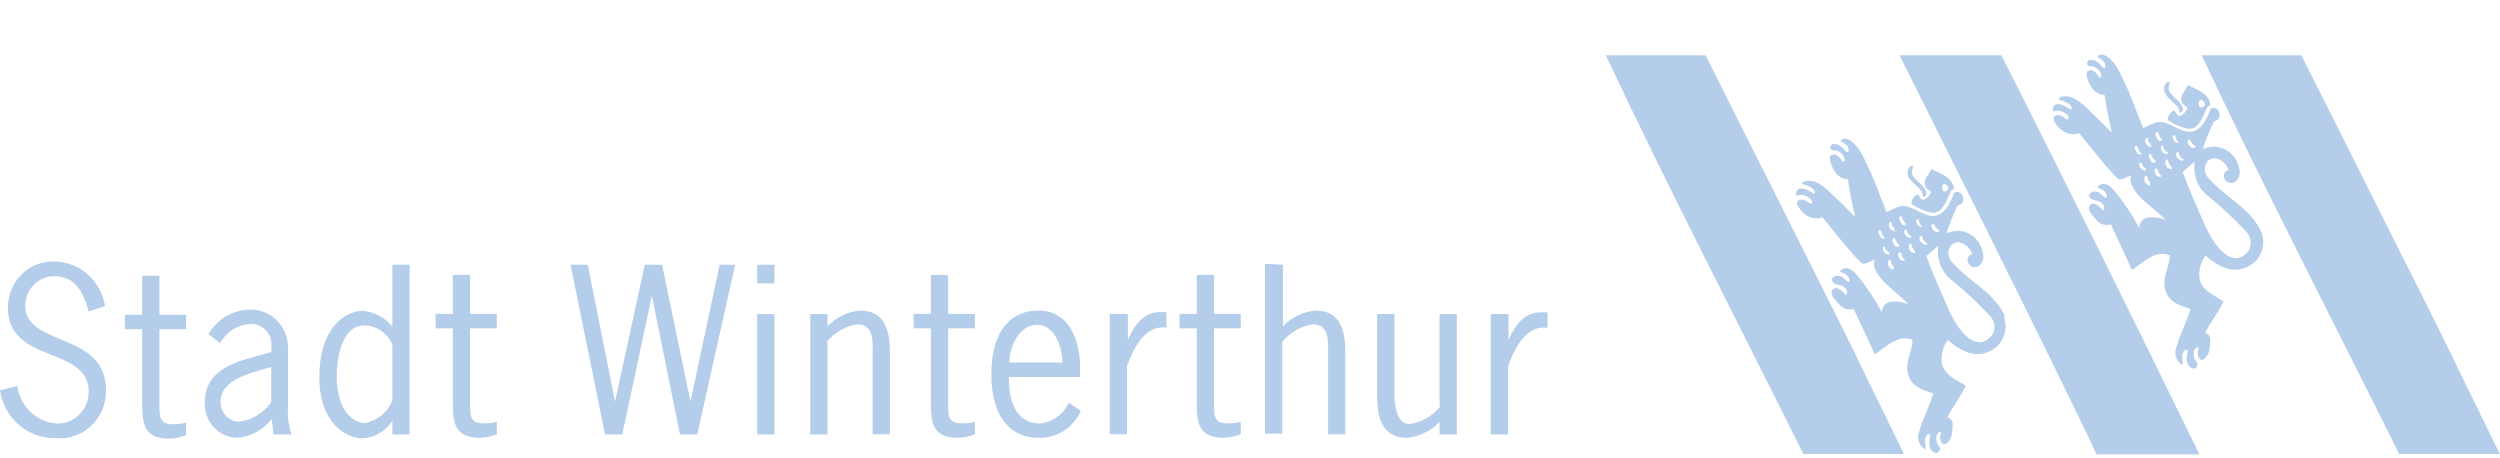 <?xml version="1.0" encoding="UTF-8"?>
<svg xmlns="http://www.w3.org/2000/svg" width="153" height="28" viewBox="0 0 153 28" fill="none">
  <path d="M122.49 3.392C126.559 11.419 130.67 19.748 134.603 27.807H128.311C126.003 22.855 116.25 3.381 116.25 3.381C116.25 3.381 120.445 3.381 122.48 3.381L122.49 3.392Z" fill="#0158B7" fill-opacity="0.3"></path>
  <path d="M113.66 21.927L116.523 27.786H110.367C106.36 19.726 102.144 11.602 98.275 3.381H104.378C104.378 3.381 113.387 21.302 113.67 21.917" fill="#0158B7" fill-opacity="0.3"></path>
  <path d="M150.125 21.927L152.988 27.786H146.832C142.825 19.726 138.599 11.602 134.74 3.381H140.843C140.843 3.381 149.852 21.302 150.135 21.917" fill="#0158B7" fill-opacity="0.3"></path>
  <path d="M117.026 10.383C117.026 10.308 117.131 10.21 117.089 10.178C117.034 10.164 116.976 10.164 116.921 10.178C116.906 10.183 116.891 10.192 116.878 10.203C116.866 10.214 116.855 10.228 116.848 10.243C116.428 10.879 117.299 11.268 117.614 11.732C117.652 11.804 117.67 11.886 117.666 11.969C117.666 11.98 117.668 11.991 117.672 12.001C117.677 12.011 117.683 12.02 117.691 12.027C117.699 12.034 117.708 12.039 117.719 12.042C117.729 12.045 117.739 12.046 117.75 12.045C117.796 12.029 117.836 11.998 117.864 11.957C117.892 11.917 117.907 11.868 117.907 11.818C117.813 11.365 117.299 11.138 117.058 10.739C117.029 10.681 117.014 10.616 117.014 10.55C117.014 10.485 117.029 10.42 117.058 10.361L117.026 10.383Z" fill="#0158B7" fill-opacity="0.3"></path>
  <path d="M118.987 11.71C118.861 11.71 118.851 11.538 118.872 11.408C118.893 11.279 118.998 11.192 119.092 11.29C119.186 11.387 119.27 11.441 119.249 11.538C119.231 11.593 119.196 11.642 119.148 11.675C119.101 11.708 119.044 11.724 118.987 11.721V11.71ZM118.232 10.362C118.232 10.362 118.18 10.362 118.159 10.437C118.012 10.728 117.739 10.955 117.802 11.29C117.865 11.624 118.085 11.635 118.159 11.71C118.232 11.786 118.159 11.71 118.159 11.796C118.12 11.902 118.056 11.997 117.974 12.072C117.892 12.147 117.793 12.201 117.687 12.228C117.477 12.228 117.477 11.84 117.309 11.915C117.141 11.991 116.858 12.422 117.036 12.519C117.384 12.755 117.772 12.919 118.18 13.005C118.882 13.145 119.134 12.217 119.386 11.721C119.386 11.624 119.606 11.591 119.585 11.505C119.449 10.836 118.777 10.621 118.201 10.351L118.232 10.362Z" fill="#0158B7" fill-opacity="0.3"></path>
  <path d="M121.892 20.514C121.778 20.688 121.613 20.82 121.42 20.892C120.508 21.226 119.627 19.813 119.239 18.907C118.767 17.828 118.285 16.749 117.886 15.67C118.148 15.476 118.348 15.249 118.631 15.044C118.561 15.454 118.609 15.876 118.767 16.258C118.925 16.641 119.187 16.969 119.522 17.202C120.331 17.867 121.095 18.588 121.808 19.36C121.95 19.514 122.037 19.712 122.056 19.924C122.075 20.135 122.025 20.346 121.913 20.525L121.892 20.514ZM117.509 14.753C117.509 14.666 117.414 14.569 117.509 14.483C117.603 14.397 117.613 14.386 117.634 14.483C117.648 14.574 117.684 14.659 117.739 14.731C117.794 14.803 117.867 14.859 117.949 14.893C117.865 15.098 117.634 14.893 117.561 14.796L117.509 14.753ZM117.288 13.674C117.288 13.566 117.204 13.458 117.404 13.383C117.424 13.57 117.506 13.745 117.634 13.879C117.6 13.89 117.564 13.89 117.53 13.879C117.471 13.861 117.418 13.827 117.376 13.782C117.334 13.736 117.304 13.681 117.288 13.62V13.674ZM116.974 15.422C116.898 15.363 116.846 15.278 116.828 15.182C116.811 15.086 116.829 14.986 116.879 14.904C116.879 14.904 116.953 14.904 116.953 14.904C116.999 15.084 117.085 15.25 117.204 15.389C117.267 15.497 117.058 15.508 116.963 15.389L116.974 15.422ZM116.68 14.451C116.623 14.412 116.58 14.355 116.558 14.289C116.535 14.223 116.534 14.151 116.554 14.084C116.554 14.084 116.659 13.987 116.68 14.084C116.701 14.181 116.795 14.418 116.974 14.451C116.974 14.613 116.795 14.58 116.68 14.451ZM116.282 15.875C116.228 15.821 116.191 15.753 116.174 15.679C116.158 15.604 116.162 15.526 116.187 15.454C116.197 15.448 116.208 15.445 116.219 15.445C116.23 15.445 116.241 15.448 116.25 15.454C116.386 15.454 116.386 15.637 116.439 15.745C116.491 15.853 116.512 15.81 116.565 15.896C116.617 15.983 116.365 15.972 116.292 15.896L116.282 15.875ZM115.914 14.947C115.864 14.876 115.829 14.795 115.81 14.71C115.81 14.645 115.925 14.505 115.956 14.58C115.988 14.656 116.061 14.893 116.25 14.99C116.177 15.174 115.998 15.109 115.914 14.99V14.947ZM115.537 16.198C115.537 16.091 115.537 15.864 115.673 15.929C115.81 15.993 115.673 16.08 115.768 16.166C115.862 16.253 115.904 16.339 115.904 16.382C115.904 16.641 115.579 16.382 115.547 16.198H115.537ZM115.254 15.12C115.254 15.12 115.338 15.055 115.348 15.12C115.377 15.191 115.412 15.26 115.453 15.325C115.505 15.422 115.684 15.432 115.631 15.573C115.617 15.58 115.601 15.584 115.584 15.584C115.568 15.584 115.552 15.58 115.537 15.573C115.485 15.565 115.435 15.545 115.392 15.515C115.348 15.485 115.311 15.445 115.284 15.399C115.257 15.352 115.24 15.3 115.235 15.246C115.23 15.193 115.236 15.138 115.254 15.087V15.12ZM114.939 14.235C114.936 14.213 114.939 14.19 114.946 14.169C114.954 14.148 114.967 14.13 114.984 14.116C115.001 14.102 115.021 14.092 115.043 14.088C115.064 14.085 115.086 14.087 115.107 14.095C115.107 14.095 115.18 14.321 115.201 14.354C115.222 14.386 115.201 14.472 115.359 14.515C115.346 14.54 115.328 14.561 115.305 14.576C115.281 14.591 115.255 14.598 115.228 14.598C115.2 14.598 115.174 14.591 115.151 14.576C115.127 14.561 115.109 14.54 115.096 14.515C115.021 14.412 114.964 14.295 114.929 14.17L114.939 14.235ZM115.6 13.706C115.6 13.706 115.6 13.598 115.705 13.598C115.81 13.598 115.757 13.728 115.778 13.782C115.799 13.836 115.977 13.954 115.956 14.105C115.935 14.257 115.904 14.105 115.862 14.105C115.849 14.111 115.835 14.114 115.82 14.114C115.806 14.114 115.791 14.111 115.778 14.105C115.714 14.059 115.663 13.995 115.632 13.921C115.6 13.847 115.589 13.765 115.6 13.685V13.706ZM116.261 13.264C116.261 13.264 116.376 13.178 116.386 13.264C116.437 13.429 116.523 13.58 116.638 13.706C116.638 13.76 116.47 13.847 116.397 13.706C116.324 13.566 116.177 13.426 116.271 13.264H116.261ZM118.295 13.695C118.369 13.695 118.452 13.998 118.673 14.084C118.673 14.084 118.673 14.213 118.578 14.213C118.506 14.206 118.437 14.18 118.378 14.136C118.319 14.092 118.272 14.034 118.243 13.965C118.148 13.825 118.243 13.674 118.295 13.695ZM122.742 19.446C122.113 17.914 120.55 17.288 119.48 16.058C119.36 15.94 119.28 15.784 119.254 15.614C119.227 15.445 119.255 15.271 119.333 15.12C119.389 15.024 119.47 14.946 119.566 14.895C119.662 14.843 119.771 14.82 119.879 14.828C120.072 14.862 120.251 14.951 120.398 15.084C120.544 15.218 120.651 15.391 120.707 15.584C120.668 15.573 120.626 15.575 120.589 15.591C120.551 15.606 120.519 15.634 120.498 15.67C120.441 15.74 120.41 15.827 120.41 15.918C120.41 16.009 120.441 16.096 120.498 16.166C120.538 16.217 120.588 16.259 120.645 16.29C120.701 16.32 120.763 16.338 120.827 16.343C120.891 16.349 120.955 16.34 121.016 16.319C121.076 16.298 121.132 16.264 121.179 16.22C121.28 16.107 121.347 15.967 121.373 15.816C121.399 15.665 121.383 15.51 121.326 15.368C121.271 15.133 121.166 14.914 121.018 14.726C120.87 14.539 120.683 14.388 120.47 14.284C120.258 14.181 120.026 14.127 119.791 14.128C119.556 14.129 119.325 14.184 119.113 14.289C119.296 13.732 119.513 13.188 119.763 12.66C119.763 12.563 119.973 12.541 120.057 12.455C120.097 12.403 120.125 12.343 120.14 12.278C120.155 12.214 120.156 12.147 120.143 12.082C120.13 12.017 120.103 11.956 120.065 11.903C120.027 11.85 119.977 11.806 119.921 11.775C119.805 11.721 119.669 11.775 119.617 11.775C119.354 12.315 119.197 12.94 118.568 13.167C117.939 13.393 117.33 12.768 116.67 12.627C116.208 12.53 115.862 12.832 115.453 12.973C115.044 11.969 114.708 10.934 114.205 9.973C114.084 9.674 113.933 9.388 113.754 9.121C113.624 8.937 113.468 8.774 113.293 8.635C113.135 8.517 112.81 8.366 112.642 8.635C112.873 8.754 113.167 8.927 113.135 9.218C113.135 9.294 113.083 9.348 112.978 9.283C112.85 9.1 112.681 8.952 112.485 8.851C112.37 8.851 112.212 8.754 112.107 8.851C112.003 8.948 111.982 9.11 112.107 9.175C112.233 9.24 112.422 9.175 112.558 9.294C112.652 9.341 112.732 9.413 112.791 9.502C112.85 9.591 112.885 9.694 112.894 9.801C112.894 9.801 112.81 9.941 112.779 9.909C112.747 9.876 112.642 9.693 112.537 9.596C112.433 9.499 112.191 9.358 112.034 9.531C111.877 9.704 112.16 10.405 112.454 10.707C112.631 10.869 112.857 10.964 113.093 10.977C113.188 11.743 113.377 12.52 113.534 13.275C113.282 13.037 113.072 12.8 112.842 12.584L112.16 11.926C111.923 11.673 111.655 11.452 111.363 11.268C111.114 11.095 110.81 11.025 110.513 11.074C110.409 11.074 110.23 11.214 110.293 11.246C110.356 11.279 110.776 11.387 110.964 11.559C111.153 11.732 111.069 11.926 110.964 11.84C110.65 11.592 109.916 11.257 109.916 11.926C109.916 12.023 110.073 11.926 110.23 11.926C110.396 11.935 110.555 11.991 110.692 12.088C110.776 12.153 110.88 12.196 110.901 12.325C110.922 12.455 110.839 12.487 110.786 12.466C110.734 12.444 110.461 12.196 110.251 12.207C110.041 12.217 109.937 12.336 109.989 12.487C110.199 13.07 110.943 13.566 111.531 13.296C112.307 14.224 113.03 15.206 113.89 16.069C114.079 16.263 114.446 15.983 114.729 15.896C114.669 16.06 114.669 16.24 114.729 16.404C115.128 17.375 116.124 17.849 116.774 18.615C116.441 18.48 116.082 18.429 115.726 18.464C115.571 18.48 115.428 18.556 115.325 18.676C115.222 18.796 115.166 18.951 115.17 19.111C114.746 18.315 114.247 17.564 113.681 16.867C113.45 16.608 113.062 16.188 112.632 16.565C112.632 16.565 112.632 16.63 112.632 16.641C112.863 16.727 113.104 16.824 113.188 17.094C113.188 17.191 113.188 17.299 113.104 17.256C112.873 17.094 112.705 16.814 112.37 16.889C112.034 16.965 112.076 17.223 112.244 17.331C112.412 17.439 112.558 17.407 112.705 17.482C112.852 17.558 113.083 17.709 113.041 17.957C113.041 17.957 112.978 18.054 112.936 18.033C112.894 18.011 112.506 17.45 112.202 17.687C111.898 17.925 112.307 18.356 112.527 18.594C112.629 18.736 112.772 18.842 112.936 18.897C113.1 18.951 113.276 18.951 113.439 18.896C113.869 19.834 114.32 20.752 114.74 21.69C115.422 21.237 116.156 20.439 117.047 20.795C117.047 21.517 116.544 22.176 116.785 22.952C117.026 23.729 117.729 23.859 118.316 24.085C118.075 24.894 117.676 25.617 117.446 26.437C117.371 26.636 117.37 26.856 117.444 27.055C117.517 27.255 117.66 27.419 117.844 27.516C117.844 27.074 117.718 26.89 117.949 26.61C118.022 26.524 118.169 26.61 118.138 26.685C118.052 26.926 118.052 27.19 118.138 27.43C118.166 27.513 118.218 27.586 118.287 27.638C118.357 27.69 118.44 27.719 118.526 27.721C118.58 27.708 118.629 27.679 118.667 27.636C118.704 27.594 118.728 27.541 118.736 27.484C118.736 27.3 118.589 27.268 118.547 27.106C118.48 26.937 118.48 26.747 118.547 26.578C118.565 26.537 118.593 26.503 118.628 26.476C118.663 26.45 118.703 26.433 118.746 26.427C118.746 26.427 118.799 26.427 118.809 26.427C118.82 26.427 118.725 26.685 118.736 26.826C118.746 26.966 118.872 27.257 119.04 27.182C119.47 26.988 119.501 26.416 119.501 25.962C119.507 25.862 119.476 25.762 119.414 25.684C119.352 25.606 119.263 25.555 119.166 25.542C119.522 24.884 119.973 24.29 120.309 23.61C119.721 23.233 118.872 22.898 118.83 22.122C118.786 21.648 118.926 21.175 119.218 20.805C119.611 21.192 120.09 21.474 120.613 21.625C120.921 21.699 121.243 21.687 121.545 21.59C121.848 21.493 122.119 21.316 122.333 21.075C122.532 20.845 122.664 20.563 122.714 20.259C122.764 19.956 122.73 19.644 122.616 19.36L122.742 19.446Z" fill="#0158B7" fill-opacity="0.3"></path>
  <path d="M132.726 5.237C132.726 5.161 132.831 5.064 132.789 5.032C132.734 5.016 132.676 5.016 132.621 5.032C132.605 5.037 132.591 5.045 132.578 5.057C132.566 5.068 132.555 5.081 132.548 5.096C132.128 5.733 132.999 6.175 133.313 6.585C133.352 6.658 133.37 6.74 133.366 6.823C133.366 6.834 133.368 6.844 133.372 6.854C133.377 6.864 133.383 6.873 133.391 6.88C133.399 6.888 133.408 6.893 133.418 6.896C133.429 6.899 133.439 6.9 133.45 6.898C133.496 6.882 133.536 6.852 133.564 6.811C133.592 6.771 133.607 6.722 133.607 6.672C133.513 6.219 132.999 5.992 132.757 5.593C132.729 5.534 132.714 5.47 132.714 5.404C132.714 5.338 132.729 5.274 132.757 5.215L132.726 5.237Z" fill="#0158B7" fill-opacity="0.3"></path>
  <path d="M134.687 6.564C134.561 6.564 134.551 6.391 134.572 6.262C134.593 6.132 134.697 6.046 134.792 6.143C134.886 6.24 134.97 6.294 134.949 6.391C134.931 6.447 134.895 6.495 134.848 6.528C134.801 6.562 134.744 6.578 134.687 6.575V6.564ZM133.932 5.215C133.932 5.215 133.869 5.215 133.858 5.291C133.712 5.582 133.439 5.809 133.502 6.143C133.565 6.478 133.785 6.478 133.848 6.564C133.911 6.65 133.848 6.564 133.848 6.661C133.808 6.766 133.745 6.86 133.663 6.935C133.581 7.011 133.482 7.064 133.376 7.093C133.166 7.093 133.166 6.704 132.998 6.78C132.831 6.855 132.547 7.287 132.726 7.384C133.073 7.619 133.461 7.784 133.869 7.869C134.572 8.01 134.823 7.082 135.075 6.586C135.075 6.488 135.295 6.456 135.274 6.37C135.138 5.701 134.467 5.485 133.89 5.205L133.932 5.215Z" fill="#0158B7" fill-opacity="0.3"></path>
  <path d="M137.592 15.368C137.478 15.542 137.313 15.674 137.12 15.745C136.198 16.08 135.327 14.666 134.929 13.76C134.457 12.681 133.974 11.602 133.576 10.523C133.838 10.329 134.037 10.103 134.32 9.898C134.251 10.307 134.298 10.729 134.456 11.112C134.614 11.495 134.877 11.822 135.212 12.055C136.02 12.72 136.784 13.441 137.498 14.213C137.638 14.369 137.723 14.568 137.74 14.779C137.757 14.99 137.705 15.201 137.592 15.378V15.368ZM133.209 9.617C133.209 9.531 133.114 9.434 133.209 9.347C133.303 9.261 133.313 9.25 133.334 9.347C133.348 9.438 133.384 9.523 133.439 9.595C133.494 9.667 133.567 9.723 133.649 9.757C133.565 9.962 133.334 9.757 133.261 9.66L133.209 9.617ZM132.988 8.538C132.988 8.43 132.904 8.322 133.114 8.247C133.134 8.434 133.215 8.609 133.345 8.743C133.311 8.753 133.274 8.753 133.24 8.743C133.182 8.725 133.129 8.691 133.087 8.646C133.044 8.601 133.014 8.545 132.999 8.484L132.988 8.538ZM132.674 10.286C132.598 10.228 132.546 10.142 132.528 10.046C132.511 9.95 132.529 9.851 132.579 9.768H132.653C132.703 9.948 132.793 10.114 132.915 10.254C132.978 10.361 132.768 10.383 132.674 10.254V10.286ZM132.38 9.315C132.325 9.277 132.284 9.222 132.261 9.158C132.239 9.094 132.236 9.024 132.254 8.959C132.254 8.959 132.359 8.862 132.38 8.959C132.401 9.056 132.495 9.293 132.674 9.326C132.674 9.488 132.495 9.455 132.38 9.326V9.315ZM131.982 10.739C131.929 10.685 131.893 10.617 131.876 10.543C131.859 10.468 131.863 10.391 131.887 10.318C131.897 10.313 131.908 10.31 131.919 10.31C131.93 10.31 131.94 10.313 131.95 10.318C132.086 10.318 132.086 10.502 132.139 10.61C132.191 10.718 132.212 10.674 132.265 10.761C132.317 10.847 132.055 10.836 131.992 10.761L131.982 10.739ZM131.614 9.8C131.562 9.729 131.523 9.649 131.499 9.563C131.499 9.498 131.614 9.358 131.646 9.434C131.677 9.509 131.751 9.747 131.94 9.844C131.866 10.027 131.688 9.962 131.614 9.844V9.8ZM131.237 11.052C131.237 10.944 131.237 10.718 131.373 10.782C131.51 10.847 131.373 10.933 131.468 11.02C131.562 11.106 131.604 11.192 131.593 11.235C131.593 11.494 131.268 11.235 131.237 11.052ZM130.954 9.973C130.954 9.973 131.038 9.908 131.048 9.973C131.077 10.045 131.112 10.113 131.153 10.178C131.205 10.275 131.384 10.286 131.331 10.426C131.317 10.434 131.3 10.438 131.284 10.438C131.268 10.438 131.252 10.434 131.237 10.426C131.184 10.42 131.133 10.401 131.088 10.371C131.043 10.342 131.005 10.303 130.977 10.256C130.949 10.209 130.931 10.157 130.925 10.102C130.919 10.048 130.926 9.993 130.943 9.941L130.954 9.973ZM130.629 9.088C130.624 9.065 130.627 9.041 130.635 9.018C130.643 8.996 130.657 8.977 130.676 8.962C130.694 8.947 130.716 8.938 130.739 8.936C130.763 8.934 130.786 8.938 130.807 8.948C130.807 8.948 130.88 9.175 130.901 9.218C130.922 9.261 130.954 9.326 131.069 9.38C131.057 9.405 131.038 9.426 131.015 9.44C130.992 9.455 130.965 9.463 130.938 9.463C130.911 9.463 130.884 9.455 130.861 9.44C130.838 9.426 130.819 9.405 130.807 9.38C130.731 9.276 130.674 9.159 130.639 9.034L130.629 9.088ZM131.289 8.56C131.289 8.56 131.289 8.452 131.394 8.452C131.499 8.452 131.447 8.581 131.468 8.635C131.489 8.689 131.667 8.808 131.646 8.959C131.625 9.11 131.593 8.959 131.552 8.959C131.538 8.965 131.524 8.968 131.51 8.968C131.495 8.968 131.481 8.965 131.468 8.959C131.403 8.912 131.353 8.848 131.321 8.774C131.29 8.7 131.279 8.618 131.289 8.538V8.56ZM131.95 8.117C131.95 8.117 132.065 8.031 132.076 8.117C132.126 8.283 132.212 8.434 132.328 8.56C132.328 8.614 132.16 8.7 132.076 8.56C131.992 8.42 131.866 8.279 131.95 8.117ZM133.985 8.549C134.058 8.549 134.142 8.851 134.362 8.937C134.362 8.937 134.362 9.067 134.268 9.067C134.195 9.06 134.126 9.033 134.067 8.99C134.008 8.946 133.962 8.887 133.932 8.819C133.838 8.668 133.932 8.527 133.932 8.549H133.985ZM138.431 14.3C137.813 12.767 136.239 12.142 135.17 10.912C135.049 10.793 134.97 10.637 134.943 10.468C134.917 10.298 134.945 10.125 135.023 9.973C135.079 9.877 135.159 9.8 135.256 9.748C135.352 9.697 135.46 9.674 135.568 9.682C135.761 9.716 135.941 9.804 136.087 9.938C136.234 10.071 136.341 10.244 136.397 10.437C136.357 10.424 136.315 10.426 136.277 10.442C136.239 10.457 136.207 10.486 136.187 10.523C136.131 10.593 136.1 10.681 136.1 10.771C136.1 10.862 136.131 10.95 136.187 11.02C136.227 11.071 136.277 11.113 136.334 11.143C136.391 11.174 136.453 11.192 136.517 11.197C136.58 11.202 136.644 11.194 136.705 11.172C136.766 11.151 136.821 11.118 136.869 11.074C136.969 10.96 137.036 10.82 137.062 10.669C137.088 10.518 137.072 10.363 137.016 10.221C136.961 9.986 136.855 9.767 136.707 9.58C136.559 9.392 136.372 9.241 136.16 9.138C135.948 9.034 135.716 8.981 135.481 8.982C135.246 8.982 135.014 9.037 134.803 9.142C134.984 8.585 135.201 8.041 135.453 7.513C135.453 7.416 135.663 7.395 135.747 7.308C135.786 7.256 135.815 7.196 135.83 7.132C135.844 7.067 135.845 7 135.832 6.936C135.819 6.871 135.793 6.81 135.754 6.757C135.716 6.704 135.667 6.66 135.61 6.629C135.495 6.575 135.358 6.629 135.317 6.629C135.054 7.168 134.897 7.805 134.268 8.02C133.639 8.236 133.03 7.621 132.38 7.481C131.919 7.384 131.572 7.686 131.153 7.826C130.744 6.823 130.408 5.787 129.915 4.827C129.794 4.528 129.642 4.242 129.464 3.974C129.334 3.791 129.179 3.627 129.003 3.489C128.846 3.37 128.521 3.219 128.353 3.489C128.584 3.608 128.877 3.78 128.846 4.061C128.846 4.136 128.793 4.201 128.688 4.136C128.561 3.953 128.392 3.804 128.196 3.705C128.08 3.705 127.923 3.608 127.818 3.705C127.713 3.802 127.692 3.964 127.818 4.028C127.944 4.093 128.133 4.028 128.269 4.147C128.362 4.195 128.442 4.267 128.501 4.355C128.56 4.444 128.596 4.547 128.605 4.654C128.605 4.654 128.521 4.794 128.489 4.762C128.458 4.73 128.353 4.546 128.248 4.438C128.143 4.33 127.902 4.201 127.745 4.374C127.587 4.546 127.86 5.248 128.164 5.55C128.341 5.711 128.567 5.806 128.804 5.819C128.898 6.585 129.097 7.362 129.244 8.117C128.993 7.88 128.783 7.643 128.552 7.427L127.87 6.769C127.634 6.514 127.366 6.293 127.073 6.111C126.826 5.934 126.522 5.86 126.224 5.906C126.119 5.906 125.941 6.046 126.004 6.089C126.067 6.132 126.486 6.229 126.675 6.402C126.864 6.575 126.78 6.769 126.675 6.682C126.36 6.434 125.626 6.1 125.626 6.769C125.626 6.866 125.783 6.769 125.941 6.769C126.106 6.778 126.266 6.834 126.402 6.931C126.486 6.995 126.591 7.049 126.601 7.168C126.612 7.287 126.538 7.33 126.486 7.308C126.434 7.287 126.161 7.038 125.951 7.049C125.741 7.06 125.637 7.179 125.689 7.33C125.899 7.912 126.643 8.409 127.231 8.139C128.017 9.067 128.72 10.049 129.59 10.912C129.779 11.095 130.146 10.825 130.429 10.739C130.37 10.903 130.37 11.083 130.429 11.246C130.828 12.217 131.824 12.692 132.527 13.458C132.194 13.323 131.834 13.271 131.478 13.307C131.323 13.323 131.18 13.399 131.077 13.519C130.974 13.639 130.919 13.794 130.922 13.954C130.497 13.159 129.998 12.408 129.433 11.71C129.202 11.451 128.814 11.03 128.384 11.408C128.384 11.408 128.384 11.473 128.384 11.484C128.615 11.57 128.856 11.667 128.93 11.937C128.93 12.034 128.93 12.142 128.846 12.099C128.615 11.937 128.447 11.656 128.112 11.732C127.776 11.807 127.807 12.066 127.986 12.174C128.164 12.282 128.3 12.25 128.447 12.314C128.594 12.379 128.825 12.541 128.783 12.789C128.783 12.789 128.72 12.886 128.678 12.865C128.636 12.843 128.237 12.282 127.944 12.519C127.65 12.757 128.049 13.188 128.269 13.426C128.371 13.568 128.514 13.674 128.678 13.729C128.841 13.783 129.018 13.782 129.181 13.728C129.611 14.666 130.052 15.583 130.482 16.522C131.163 16.069 131.898 15.271 132.789 15.627C132.789 16.349 132.286 17.008 132.527 17.784C132.768 18.561 133.471 18.691 134.058 18.917C133.817 19.726 133.418 20.449 133.188 21.269C133.113 21.468 133.112 21.688 133.186 21.887C133.259 22.086 133.402 22.251 133.586 22.348C133.586 21.906 133.46 21.722 133.691 21.442C133.764 21.355 133.922 21.442 133.89 21.517C133.799 21.756 133.799 22.023 133.89 22.262C133.918 22.345 133.97 22.418 134.04 22.47C134.109 22.522 134.192 22.551 134.278 22.553C134.333 22.542 134.383 22.513 134.421 22.47C134.459 22.427 134.482 22.373 134.488 22.316C134.488 22.132 134.341 22.1 134.299 21.938C134.265 21.854 134.248 21.765 134.248 21.674C134.248 21.583 134.265 21.493 134.299 21.41C134.319 21.368 134.348 21.332 134.385 21.306C134.422 21.279 134.464 21.263 134.509 21.258C134.509 21.258 134.561 21.258 134.572 21.258C134.582 21.258 134.488 21.506 134.499 21.658C134.509 21.809 134.635 22.089 134.803 22.014C135.233 21.819 135.264 21.248 135.264 20.794C135.271 20.695 135.241 20.597 135.181 20.519C135.121 20.442 135.034 20.39 134.939 20.374C135.296 19.716 135.747 19.122 136.082 18.442C135.495 18.065 134.645 17.73 134.603 16.954C134.56 16.479 134.699 16.007 134.991 15.637C135.384 16.024 135.863 16.305 136.386 16.457C136.695 16.531 137.017 16.519 137.319 16.422C137.621 16.325 137.893 16.148 138.106 15.907C138.305 15.677 138.437 15.395 138.487 15.091C138.537 14.788 138.503 14.476 138.389 14.192L138.431 14.3Z" fill="#0158B7" fill-opacity="0.3"></path>
  <path fill-rule="evenodd" clip-rule="evenodd" d="M6.391 18.746L5.431 19.059C5.094 17.893 4.619 16.901 3.322 16.901C2.857 16.901 2.41 17.087 2.076 17.419C1.743 17.752 1.551 18.205 1.54 18.681C1.54 21.27 6.486 20.256 6.486 23.881C6.494 24.283 6.421 24.682 6.269 25.053C6.118 25.424 5.893 25.758 5.608 26.034C5.323 26.311 4.984 26.523 4.614 26.657C4.244 26.792 3.851 26.846 3.459 26.816C2.631 26.847 1.821 26.564 1.183 26.023C0.545 25.482 0.124 24.72 0 23.881L1.055 23.622C1.139 24.234 1.427 24.797 1.872 25.216C2.316 25.635 2.888 25.884 3.491 25.92C3.742 25.926 3.991 25.881 4.225 25.787C4.459 25.693 4.672 25.553 4.853 25.375C5.033 25.196 5.177 24.983 5.277 24.747C5.376 24.511 5.429 24.257 5.431 24C5.431 21.119 0.485 22.317 0.485 18.832C0.483 18.446 0.558 18.064 0.706 17.71C0.855 17.355 1.072 17.035 1.346 16.77C1.62 16.505 1.944 16.3 2.299 16.169C2.653 16.037 3.03 15.982 3.406 16.005C4.138 16.03 4.838 16.314 5.388 16.808C5.938 17.301 6.303 17.975 6.423 18.713L6.391 18.746ZM9.755 16.879V19.264H11.39V20.148H9.755V24.777C9.755 25.5 9.755 25.963 10.578 25.963C10.851 25.967 11.124 25.935 11.39 25.866V26.633C11.054 26.768 10.697 26.841 10.335 26.848C8.616 26.848 8.701 25.661 8.701 24.313V20.148H7.646V19.264H8.701V16.879H9.755ZM17.844 26.589H16.737L16.631 25.651C16.371 25.975 16.051 26.243 15.689 26.439C15.327 26.636 14.93 26.756 14.522 26.794C14.252 26.79 13.985 26.731 13.737 26.619C13.489 26.508 13.266 26.347 13.08 26.146C12.894 25.945 12.75 25.707 12.655 25.448C12.56 25.189 12.518 24.913 12.529 24.637C12.529 22.479 14.691 22.079 16.283 21.637L16.61 21.54V21.13C16.618 20.949 16.586 20.768 16.519 20.6C16.451 20.432 16.348 20.281 16.218 20.158C16.087 20.035 15.932 19.942 15.763 19.886C15.594 19.831 15.415 19.813 15.239 19.835C14.873 19.861 14.519 19.981 14.211 20.185C13.903 20.389 13.651 20.669 13.478 21.001L12.761 20.45C13.015 20.006 13.376 19.634 13.81 19.372C14.244 19.11 14.736 18.965 15.239 18.951C15.545 18.933 15.851 18.98 16.139 19.087C16.427 19.194 16.691 19.361 16.914 19.576C17.137 19.791 17.315 20.05 17.436 20.338C17.558 20.625 17.622 20.935 17.623 21.249V24.906C17.591 25.457 17.659 26.009 17.823 26.535L17.844 26.589ZM16.631 22.446L16.23 22.565C15.26 22.856 13.499 23.256 13.499 24.583C13.492 24.886 13.597 25.18 13.792 25.408C13.987 25.636 14.259 25.78 14.554 25.812C14.959 25.775 15.351 25.649 15.704 25.442C16.058 25.236 16.363 24.953 16.6 24.615V22.457L16.631 22.446ZM24.014 24.518V21.098C23.869 20.758 23.635 20.466 23.337 20.256C23.038 20.047 22.688 19.927 22.326 19.911C20.902 19.911 20.607 21.918 20.607 23.018C20.607 25.176 21.662 25.888 22.316 25.888C22.689 25.826 23.041 25.668 23.338 25.428C23.635 25.188 23.868 24.875 24.014 24.518ZM24.014 19.976V16.2H25.068V26.589H24.014V25.748C23.813 26.064 23.542 26.326 23.223 26.514C22.904 26.701 22.546 26.809 22.179 26.827C21.198 26.827 19.542 25.91 19.542 23.072C19.542 20.235 20.976 19.026 22.221 19.026C22.569 19.058 22.908 19.16 23.218 19.327C23.527 19.494 23.801 19.721 24.024 19.997L24.014 19.976ZM28.77 16.825V19.21H30.405V20.094H28.77V24.723C28.77 25.446 28.77 25.91 29.593 25.91C29.866 25.913 30.139 25.881 30.405 25.812V26.578C30.069 26.714 29.711 26.787 29.35 26.794C27.631 26.794 27.715 25.608 27.715 24.259V20.094H26.661V19.21H27.715V16.825H28.77ZM44.99 16.2L42.67 26.589H41.615L39.896 18.098L38.082 26.589H37.028L34.918 16.2H35.973L37.639 24.583L39.464 16.2H40.518L42.258 24.583L44.041 16.2H44.99ZM47.395 19.22V26.589H46.34V19.22H47.395ZM47.395 16.2V17.343H46.34V16.2H47.395ZM50.643 20.979V26.589H49.588V19.22H50.643V19.976C51.169 19.42 51.872 19.076 52.625 19.005C53.68 19.005 54.46 19.576 54.46 21.497V26.578H53.406V21.756C53.406 20.979 53.532 19.846 52.457 19.846C51.73 19.962 51.07 20.346 50.6 20.925L50.643 20.979ZM58.025 16.825V19.21H59.66V20.094H58.025V24.723C58.025 25.446 58.025 25.91 58.848 25.91C59.121 25.913 59.394 25.881 59.66 25.812V26.578C59.324 26.714 58.966 26.787 58.605 26.794C56.886 26.794 56.97 25.608 56.97 24.259V20.094H55.916V19.21H56.97V16.825H58.025ZM66.082 23.072H61.737C61.737 25.23 62.613 25.92 63.657 25.92C64.031 25.877 64.389 25.738 64.697 25.515C65.005 25.293 65.253 24.994 65.418 24.647L66.145 25.144C65.921 25.65 65.555 26.077 65.093 26.371C64.631 26.665 64.095 26.812 63.551 26.794C61.948 26.794 60.672 25.662 60.672 22.899C60.672 20.137 61.948 19.005 63.551 19.005C65.66 19.005 66.23 21.27 66.082 23.072ZM61.769 22.187H65.017C65.017 21.238 64.543 19.878 63.477 19.878C62.412 19.878 61.779 21.152 61.769 22.187ZM69.025 19.21V20.796C69.425 19.911 69.953 19.102 71.018 19.102H71.387V20.051C70.058 19.868 69.362 21.335 68.972 22.403V26.578H67.917V19.21H69.025ZM74.298 16.825V19.21H75.932V20.094H74.298V24.723C74.298 25.446 74.298 25.91 75.12 25.91C75.394 25.913 75.667 25.881 75.932 25.812V26.578C75.596 26.714 75.239 26.787 74.878 26.794C73.159 26.794 73.243 25.608 73.243 24.259V20.094H72.189V19.21H73.243V16.825H74.298ZM78.516 16.2V19.976C79.042 19.42 79.746 19.076 80.499 19.005C81.553 19.005 82.334 19.576 82.334 21.497V26.578H81.279V21.756C81.279 20.979 81.416 19.846 80.33 19.846C79.604 19.963 78.944 20.347 78.474 20.925V26.535H77.419V16.146L78.516 16.2ZM88.103 24.831V19.22H89.157V26.589H88.103V25.823C87.576 26.379 86.873 26.723 86.12 26.794C85.065 26.794 84.285 26.223 84.285 24.302V19.22H85.34V24.043C85.34 24.82 85.466 25.953 86.289 25.953C87.015 25.836 87.675 25.452 88.145 24.874L88.103 24.831ZM92.321 19.22V20.806C92.722 19.922 93.249 19.113 94.314 19.113H94.704V20.062C93.376 19.879 92.68 21.346 92.29 22.414V26.589H91.235V19.22H92.321Z" fill="#0158B7" fill-opacity="0.3"></path>
</svg>
